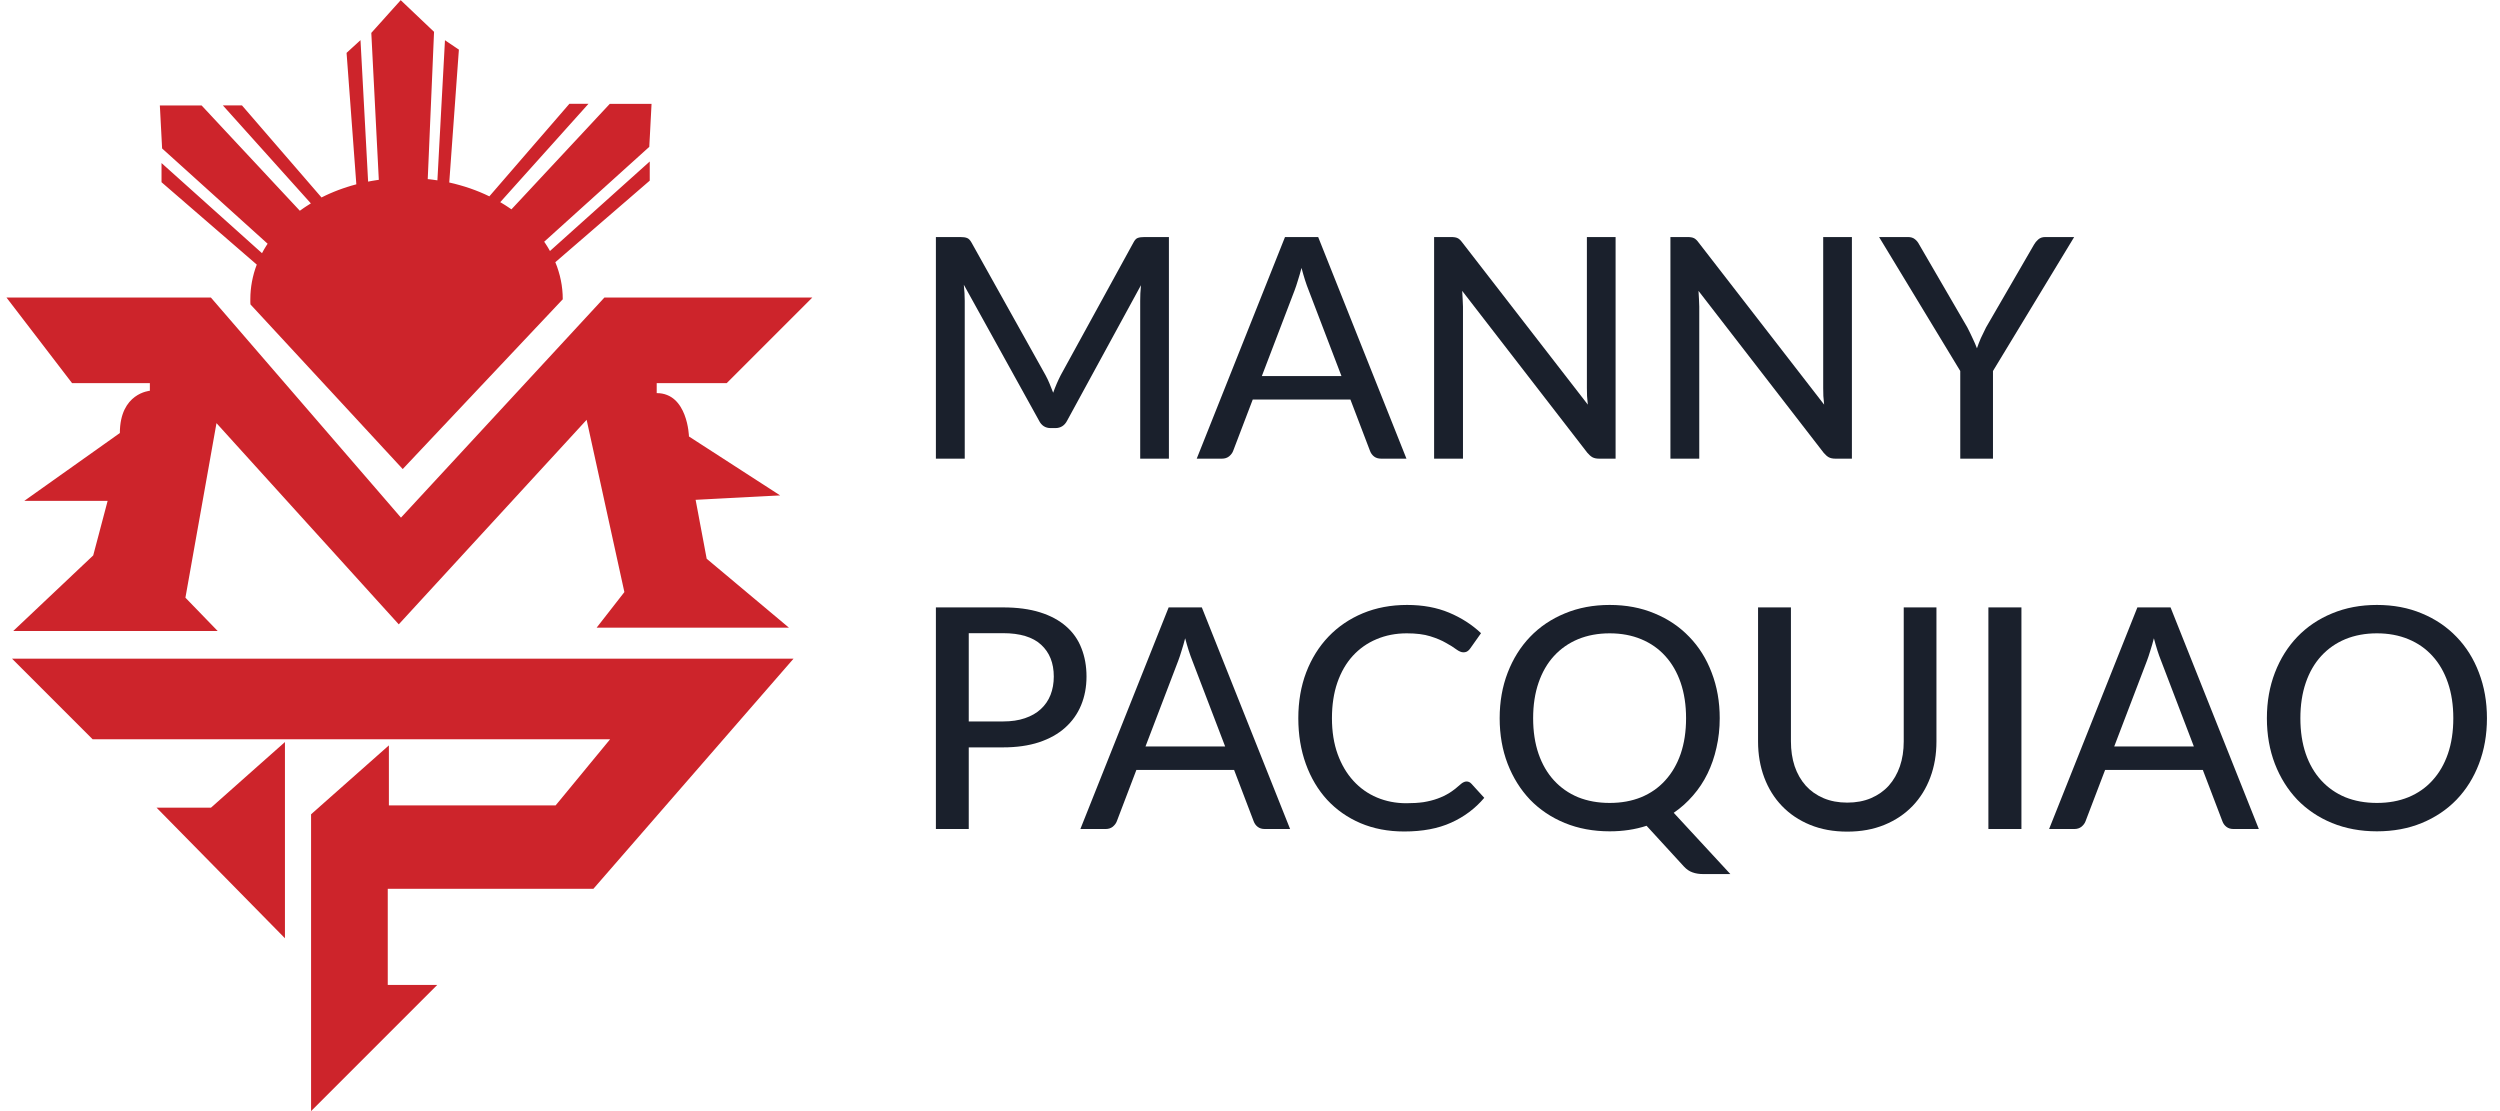 <svg width="126" height="56" viewBox="0 0 126 56" fill="none" xmlns="http://www.w3.org/2000/svg">
<g clip-path="url(#clip0_1203_17816)">
<path d="M7.553 19.302V19.694C7.553 19.694 7.529 19.696 7.488 19.703C7.446 19.71 7.387 19.723 7.317 19.744C7.245 19.765 7.163 19.795 7.074 19.837C6.986 19.879 6.891 19.933 6.797 20.003C6.702 20.073 6.608 20.159 6.519 20.264C6.431 20.369 6.348 20.494 6.277 20.641C6.206 20.788 6.147 20.958 6.106 21.154C6.065 21.35 6.041 21.572 6.041 21.824L5.439 22.252L4.836 22.68L4.234 23.107L3.632 23.535L3.029 23.962L2.427 24.39L1.825 24.817L1.223 25.245H5.424L5.334 25.588L5.243 25.932L5.152 26.275L5.061 26.619L4.971 26.962L4.88 27.306L4.789 27.649L4.698 27.993L4.194 28.469L3.69 28.945L3.186 29.422L2.682 29.898L2.178 30.374L1.674 30.851L1.17 31.327L0.666 31.803H10.971L10.768 31.593L10.565 31.383L10.361 31.173L10.158 30.963L9.955 30.753L9.751 30.543L9.548 30.333L9.345 30.123L9.541 29.023L9.736 27.924L9.932 26.824L10.128 25.725L10.324 24.625L10.52 23.526L10.715 22.426L10.911 21.326L12.059 22.594L13.208 23.862L14.356 25.129L15.504 26.397L16.653 27.664L17.801 28.932L18.949 30.2L20.098 31.467L21.281 30.178L22.465 28.89L23.648 27.601L24.832 26.313L26.016 25.024L27.199 23.735L28.383 22.447L29.566 21.158L29.804 22.244L30.042 23.329L30.28 24.414L30.517 25.5L30.755 26.585L30.993 27.67L31.231 28.756L31.469 29.841L31.294 30.065L31.119 30.29L30.944 30.514L30.77 30.738L30.595 30.962L30.42 31.187L30.245 31.411L30.07 31.635H39.763L39.245 31.201L38.727 30.767L38.209 30.332L37.69 29.898L37.172 29.464L36.654 29.029L36.135 28.595L35.617 28.161L35.547 27.79L35.478 27.418L35.408 27.047L35.338 26.676L35.268 26.305L35.199 25.933L35.129 25.562L35.059 25.191L35.592 25.163L36.124 25.135L36.657 25.107L37.189 25.08L37.722 25.052L38.254 25.024L38.787 24.996L39.319 24.969L38.745 24.597L38.17 24.226L37.596 23.855L37.021 23.483L36.447 23.112L35.872 22.741L35.298 22.37L34.723 21.998C34.723 21.998 34.722 21.964 34.718 21.905C34.713 21.845 34.705 21.76 34.69 21.657C34.675 21.554 34.654 21.435 34.623 21.307C34.592 21.179 34.551 21.042 34.499 20.906C34.446 20.769 34.382 20.633 34.301 20.504C34.222 20.376 34.127 20.257 34.014 20.154C33.901 20.051 33.77 19.966 33.618 19.907C33.467 19.846 33.294 19.813 33.098 19.813V19.309H36.627L37.167 18.769L37.706 18.23L38.245 17.691L38.785 17.151L39.324 16.612L39.863 16.073L40.403 15.534L40.942 14.994H30.464L29.182 16.381L27.901 17.768L26.619 19.155L25.337 20.542L24.055 21.929L22.773 23.316L21.491 24.702L20.209 26.089L19.012 24.702L17.814 23.316L16.616 21.929L15.418 20.542L14.22 19.155L13.022 17.768L11.825 16.381L10.627 14.994H0.325L0.739 15.534L1.152 16.073L1.565 16.612L1.979 17.151L2.392 17.691L2.805 18.23L3.218 18.769L3.632 19.309H7.554L7.553 19.302Z" fill="#CD242B"/>
<path d="M4.668 37.259H7.928H11.188H14.448H17.708H20.968H24.229H27.489H30.749L30.406 37.676L30.063 38.092L29.719 38.509L29.377 38.926L29.033 39.343L28.69 39.759L28.347 40.176L28.003 40.592H26.953H25.902H24.852H23.802H22.751H21.701H20.65H19.6V40.214V39.836V39.458V39.08V38.701V38.323V37.945V37.567L19.109 38.002L18.619 38.436L18.129 38.87L17.638 39.304L17.148 39.738L16.658 40.172L16.167 40.607L15.678 41.041V42.911V44.781V46.651V48.52V50.39V52.26V54.13V56L16.472 55.206L17.267 54.411L18.062 53.616L18.857 52.821L19.651 52.026L20.447 51.231L21.241 50.436L22.037 49.641H21.725H21.413H21.101H20.79H20.478H20.167H19.855H19.543V49.036V48.43V47.824V47.218V46.612V46.006V45.4V44.795H20.839H22.135H23.43H24.726H26.022H27.317H28.613H29.908L31.169 43.345L32.43 41.895L33.69 40.445L34.951 38.996L36.212 37.546L37.472 36.096L38.733 34.647L39.994 33.197H35.07H30.147H25.223H20.299H15.376H10.453H5.529H0.606L1.114 33.705L1.622 34.212L2.129 34.72L2.636 35.228L3.144 35.736L3.652 36.243L4.16 36.751L4.668 37.259Z" fill="#CD242B"/>
<path d="M7.889 40.705L8.698 41.528L9.507 42.35L10.316 43.173L11.125 43.996L11.934 44.819L12.743 45.642L13.552 46.465L14.361 47.288V46.052V44.816V43.58V42.344V41.108V39.871V38.635V37.399L13.895 37.812L13.429 38.225L12.963 38.638L12.497 39.052L12.032 39.465L11.567 39.878L11.101 40.291L10.635 40.705H10.291H9.949H9.605H9.262H8.919H8.576H8.233H7.889Z" fill="#CD242B"/>
<path d="M13.488 12.284C13.475 12.303 13.463 12.323 13.45 12.342C13.437 12.362 13.425 12.381 13.412 12.401C13.4 12.42 13.388 12.44 13.376 12.46C13.364 12.479 13.352 12.5 13.34 12.519C13.328 12.54 13.316 12.559 13.304 12.579C13.293 12.6 13.282 12.619 13.271 12.639C13.259 12.659 13.248 12.68 13.238 12.7C13.226 12.72 13.216 12.741 13.205 12.761L12.572 12.193L11.939 11.625L11.306 11.057L10.673 10.49L10.04 9.922L9.407 9.354L8.774 8.786L8.141 8.218V9.184L8.741 9.703L9.341 10.222L9.941 10.741L10.541 11.26L11.141 11.779L11.741 12.298L12.341 12.817L12.941 13.336C12.915 13.405 12.89 13.475 12.866 13.545C12.843 13.614 12.821 13.686 12.801 13.756C12.781 13.827 12.762 13.899 12.746 13.971C12.728 14.043 12.713 14.115 12.7 14.188C12.686 14.261 12.674 14.334 12.664 14.408C12.653 14.481 12.645 14.556 12.638 14.63C12.631 14.704 12.626 14.779 12.622 14.854C12.618 14.929 12.617 15.005 12.617 15.081C12.617 15.092 12.617 15.102 12.617 15.114C12.617 15.125 12.617 15.135 12.617 15.147C12.617 15.158 12.617 15.168 12.617 15.18C12.617 15.191 12.617 15.201 12.617 15.213C12.618 15.224 12.617 15.235 12.618 15.245C12.618 15.256 12.619 15.267 12.62 15.277C12.62 15.288 12.62 15.299 12.621 15.309C12.621 15.32 12.622 15.331 12.623 15.342L13.253 16.023L13.883 16.704L14.513 17.385L15.143 18.066L15.773 18.747L16.403 19.428L17.033 20.109L17.663 20.79L17.992 21.146L18.322 21.503L18.651 21.859L18.98 22.215L19.309 22.572L19.639 22.928L19.968 23.284L20.297 23.64L20.618 23.3L20.939 22.959L21.26 22.619L21.581 22.278L21.902 21.938L22.223 21.597L22.544 21.257L22.865 20.916L23.552 20.187L24.239 19.458L24.927 18.729L25.614 18L26.301 17.271L26.988 16.542L27.676 15.813L28.363 15.084C28.363 15.002 28.361 14.921 28.357 14.841C28.354 14.76 28.348 14.679 28.339 14.6C28.331 14.52 28.321 14.441 28.309 14.361C28.297 14.283 28.283 14.204 28.267 14.126C28.252 14.048 28.234 13.971 28.214 13.893C28.195 13.816 28.173 13.74 28.149 13.664C28.126 13.588 28.102 13.512 28.075 13.437C28.047 13.362 28.019 13.288 27.988 13.215L28.583 12.701L29.178 12.187L29.773 11.673L30.367 11.159L30.962 10.646L31.557 10.132L32.152 9.618L32.747 9.104V8.139L32.118 8.703L31.489 9.267L30.861 9.831L30.233 10.395L29.604 10.959L28.975 11.523L28.347 12.087L27.718 12.651C27.707 12.631 27.696 12.611 27.684 12.591C27.673 12.572 27.661 12.552 27.65 12.532C27.638 12.512 27.627 12.492 27.615 12.473C27.603 12.453 27.591 12.434 27.579 12.414C27.567 12.395 27.554 12.375 27.542 12.356C27.529 12.336 27.517 12.317 27.505 12.298C27.492 12.278 27.479 12.26 27.466 12.24C27.453 12.221 27.44 12.202 27.427 12.183L28.09 11.585L28.751 10.988L29.413 10.39L30.076 9.792L30.738 9.194L31.4 8.596L32.062 7.999L32.724 7.401L32.738 7.13L32.753 6.859L32.767 6.589L32.781 6.318L32.795 6.047L32.81 5.776L32.824 5.505L32.838 5.235H30.733L30.113 5.899L29.494 6.564L28.874 7.228L28.255 7.893L27.635 8.557L27.015 9.222L26.396 9.887L25.776 10.551C25.754 10.535 25.731 10.52 25.708 10.504C25.686 10.488 25.662 10.472 25.639 10.457C25.616 10.442 25.593 10.427 25.569 10.411C25.546 10.396 25.523 10.38 25.499 10.365C25.475 10.35 25.452 10.335 25.428 10.32C25.404 10.305 25.38 10.29 25.356 10.276C25.332 10.261 25.308 10.247 25.284 10.232C25.26 10.218 25.236 10.204 25.212 10.19L25.767 9.57L26.323 8.95L26.879 8.331L27.435 7.711L27.991 7.092L28.546 6.472L29.102 5.853L29.658 5.233H28.696L28.192 5.816L27.688 6.399L27.183 6.982L26.679 7.564L26.175 8.147L25.671 8.73L25.167 9.313L24.663 9.896C24.586 9.858 24.507 9.821 24.428 9.785C24.348 9.749 24.268 9.715 24.187 9.681C24.106 9.647 24.024 9.615 23.941 9.584C23.858 9.552 23.774 9.522 23.691 9.493C23.607 9.464 23.521 9.436 23.435 9.409C23.348 9.382 23.262 9.356 23.174 9.332C23.087 9.307 22.999 9.284 22.91 9.261C22.822 9.239 22.732 9.217 22.642 9.198L22.703 8.361L22.763 7.524L22.824 6.687L22.885 5.85L22.946 5.013L23.006 4.176L23.067 3.339L23.128 2.501L23.04 2.442L22.952 2.383L22.865 2.324L22.777 2.264L22.689 2.205L22.601 2.146L22.514 2.087L22.426 2.027L22.379 2.91L22.331 3.793L22.283 4.676L22.235 5.559L22.188 6.442L22.14 7.324L22.093 8.207L22.045 9.09C22.025 9.087 22.004 9.084 21.985 9.081C21.965 9.078 21.944 9.075 21.924 9.072C21.904 9.069 21.884 9.066 21.863 9.064C21.843 9.061 21.823 9.058 21.803 9.055C21.782 9.053 21.762 9.05 21.742 9.048C21.722 9.046 21.701 9.043 21.681 9.04C21.661 9.038 21.641 9.036 21.62 9.034C21.599 9.031 21.579 9.029 21.558 9.027L21.598 8.099L21.638 7.171L21.677 6.244L21.717 5.316L21.757 4.388L21.797 3.46L21.836 2.532L21.876 1.604L21.666 1.405L21.456 1.205L21.246 1.006L21.036 0.806L20.826 0.607L20.616 0.407L20.406 0.208L20.196 0.008L20.011 0.215L19.825 0.421L19.64 0.627L19.455 0.833L19.27 1.04L19.084 1.246L18.899 1.452L18.714 1.658L18.761 2.584L18.808 3.51L18.856 4.435L18.903 5.361L18.95 6.286L18.997 7.212L19.045 8.137L19.092 9.063C19.069 9.066 19.046 9.07 19.024 9.073C19.001 9.076 18.979 9.079 18.956 9.083C18.934 9.087 18.911 9.09 18.889 9.094C18.866 9.097 18.844 9.101 18.821 9.105C18.799 9.109 18.776 9.112 18.754 9.116C18.731 9.12 18.709 9.124 18.687 9.128C18.664 9.132 18.643 9.136 18.62 9.141C18.598 9.145 18.576 9.149 18.553 9.154L18.505 8.263L18.457 7.371L18.409 6.479L18.361 5.588L18.313 4.697L18.265 3.806L18.217 2.915L18.169 2.023L18.081 2.103L17.994 2.183L17.906 2.264L17.818 2.344L17.73 2.424L17.643 2.504L17.555 2.585L17.467 2.665L17.529 3.493L17.59 4.321L17.652 5.149L17.713 5.977L17.775 6.805L17.836 7.633L17.898 8.461L17.959 9.29C17.881 9.31 17.804 9.332 17.727 9.354C17.649 9.377 17.574 9.4 17.498 9.424C17.422 9.448 17.347 9.473 17.273 9.499C17.199 9.525 17.125 9.551 17.051 9.579C16.977 9.607 16.905 9.635 16.833 9.665C16.761 9.694 16.69 9.725 16.62 9.755C16.549 9.786 16.479 9.818 16.41 9.851C16.341 9.884 16.272 9.917 16.204 9.952L15.703 9.372L15.202 8.792L14.701 8.212L14.2 7.633L13.699 7.053L13.198 6.473L12.697 5.893L12.196 5.313H11.233L11.788 5.931L12.342 6.548L12.896 7.165L13.451 7.783L14.005 8.4L14.559 9.017L15.114 9.635L15.668 10.252C15.644 10.266 15.62 10.281 15.596 10.296C15.572 10.311 15.548 10.326 15.525 10.341C15.501 10.356 15.477 10.371 15.454 10.386C15.431 10.401 15.408 10.417 15.384 10.432C15.361 10.448 15.338 10.463 15.315 10.478C15.292 10.494 15.27 10.51 15.247 10.526C15.225 10.541 15.202 10.557 15.18 10.574C15.157 10.589 15.135 10.606 15.112 10.622L14.493 9.959L13.874 9.296L13.256 8.632L12.637 7.969L12.018 7.306L11.399 6.643L10.78 5.979L10.162 5.316H8.056L8.071 5.586L8.085 5.857L8.099 6.128L8.113 6.399L8.128 6.67L8.142 6.94L8.156 7.211L8.17 7.482L8.836 8.083L9.501 8.683L10.166 9.284L10.832 9.885L11.497 10.486L12.162 11.087L12.827 11.687L13.492 12.288L13.488 12.284Z" fill="#CD242B"/>
</g>
<path d="M58.913 11.947V23.116H57.466V15.167C57.466 15.047 57.469 14.92 57.474 14.786C57.484 14.651 57.495 14.513 57.505 14.373L53.787 21.194C53.658 21.448 53.458 21.576 53.188 21.576H52.955C52.686 21.576 52.489 21.448 52.364 21.194L48.576 14.35C48.607 14.64 48.623 14.913 48.623 15.167V23.116H47.169V11.947H48.397C48.543 11.947 48.654 11.962 48.732 11.993C48.815 12.019 48.893 12.097 48.965 12.227L52.699 18.916C52.771 19.05 52.839 19.193 52.901 19.343C52.963 19.494 53.023 19.644 53.08 19.794C53.188 19.488 53.316 19.193 53.461 18.908L57.124 12.227C57.191 12.097 57.264 12.019 57.342 11.993C57.425 11.962 57.539 11.947 57.684 11.947H58.913Z" fill="#1A202C"/>
<path d="M67.61 18.954L65.954 14.622C65.834 14.327 65.715 13.953 65.596 13.502C65.539 13.725 65.479 13.933 65.417 14.124C65.36 14.316 65.303 14.487 65.246 14.638L63.597 18.954H67.61ZM70.885 23.116H69.609C69.464 23.116 69.345 23.079 69.251 23.007C69.158 22.934 69.091 22.841 69.049 22.727L68.061 20.137H63.138L62.15 22.727C62.114 22.825 62.047 22.916 61.948 22.999C61.85 23.077 61.73 23.116 61.59 23.116H60.315L64.764 11.947H66.436L70.885 23.116Z" fill="#1A202C"/>
<path d="M81.426 11.947V23.116H80.586C80.456 23.116 80.347 23.092 80.259 23.046C80.176 22.999 80.091 22.924 80.002 22.82L73.695 14.661C73.705 14.801 73.713 14.938 73.718 15.073C73.728 15.208 73.734 15.335 73.734 15.454V23.116H72.279V11.947H73.135C73.28 11.947 73.389 11.965 73.461 12.001C73.534 12.032 73.614 12.107 73.703 12.227L80.026 20.393C80.01 20.243 79.997 20.098 79.987 19.958C79.982 19.813 79.979 19.678 79.979 19.553V11.947H81.426Z" fill="#1A202C"/>
<path d="M93.336 11.947V23.116H92.496C92.366 23.116 92.257 23.092 92.169 23.046C92.086 22.999 92 22.924 91.912 22.82L85.605 14.661C85.615 14.801 85.623 14.938 85.628 15.073C85.638 15.208 85.643 15.335 85.643 15.454V23.116H84.189V11.947H85.044C85.19 11.947 85.299 11.965 85.371 12.001C85.444 12.032 85.524 12.107 85.612 12.227L91.936 20.393C91.92 20.243 91.907 20.098 91.897 19.958C91.891 19.813 91.889 19.678 91.889 19.553V11.947H93.336Z" fill="#1A202C"/>
<path d="M100.446 18.698V23.116H98.797V18.698L94.706 11.947H96.161C96.306 11.947 96.423 11.983 96.511 12.056C96.599 12.123 96.672 12.214 96.729 12.328L99.155 16.504C99.254 16.696 99.342 16.878 99.42 17.049C99.503 17.22 99.575 17.389 99.638 17.554C99.695 17.389 99.759 17.22 99.832 17.049C99.91 16.878 99.998 16.696 100.096 16.504L102.515 12.328C102.567 12.234 102.637 12.149 102.725 12.071C102.819 11.988 102.935 11.947 103.075 11.947H104.538L100.446 18.698Z" fill="#1A202C"/>
<path d="M50.552 36.361C50.972 36.361 51.34 36.307 51.656 36.198C51.978 36.089 52.245 35.936 52.457 35.739C52.675 35.537 52.839 35.298 52.947 35.023C53.056 34.743 53.111 34.435 53.111 34.098C53.111 33.419 52.898 32.884 52.473 32.495C52.053 32.107 51.413 31.912 50.552 31.912H48.825V36.361H50.552ZM50.552 30.613C51.267 30.613 51.89 30.696 52.419 30.862C52.947 31.028 53.386 31.264 53.733 31.57C54.08 31.871 54.337 32.236 54.503 32.667C54.674 33.097 54.76 33.574 54.76 34.098C54.76 34.621 54.669 35.104 54.487 35.544C54.306 35.98 54.039 36.356 53.686 36.672C53.334 36.989 52.893 37.235 52.364 37.411C51.84 37.582 51.236 37.668 50.552 37.668H48.825V41.782H47.169V30.613H50.552Z" fill="#1A202C"/>
<path d="M61.747 37.621L60.09 33.289C59.971 32.993 59.851 32.62 59.732 32.169C59.675 32.392 59.615 32.599 59.553 32.791C59.496 32.983 59.439 33.154 59.382 33.304L57.733 37.621H61.747ZM65.021 41.782H63.745C63.6 41.782 63.481 41.746 63.388 41.673C63.294 41.601 63.227 41.507 63.185 41.393L62.198 38.803H57.274L56.287 41.393C56.25 41.492 56.183 41.583 56.084 41.666C55.986 41.743 55.867 41.782 55.727 41.782H54.451L58.9 30.613H60.572L65.021 41.782Z" fill="#1A202C"/>
<path d="M73.913 39.387C74.006 39.387 74.087 39.423 74.154 39.495L74.807 40.211C74.351 40.75 73.793 41.168 73.135 41.463C72.482 41.759 71.694 41.907 70.771 41.907C69.962 41.907 69.228 41.767 68.569 41.487C67.916 41.207 67.356 40.815 66.889 40.312C66.428 39.809 66.07 39.208 65.816 38.508C65.562 37.808 65.435 37.038 65.435 36.198C65.435 35.358 65.567 34.588 65.832 33.888C66.101 33.188 66.477 32.586 66.959 32.083C67.442 31.58 68.017 31.189 68.686 30.909C69.36 30.629 70.104 30.489 70.918 30.489C71.712 30.489 72.417 30.619 73.034 30.878C73.651 31.137 74.188 31.482 74.644 31.912L74.099 32.682C74.063 32.739 74.016 32.786 73.959 32.822C73.908 32.858 73.838 32.877 73.749 32.877C73.651 32.877 73.534 32.827 73.399 32.729C73.27 32.63 73.096 32.522 72.878 32.402C72.666 32.278 72.401 32.166 72.085 32.068C71.769 31.969 71.375 31.92 70.903 31.92C70.348 31.92 69.84 32.019 69.378 32.215C68.917 32.407 68.518 32.687 68.18 33.056C67.849 33.419 67.589 33.867 67.403 34.401C67.221 34.93 67.13 35.529 67.13 36.198C67.13 36.877 67.227 37.481 67.418 38.01C67.61 38.539 67.875 38.987 68.212 39.355C68.549 39.724 68.945 40.004 69.402 40.196C69.858 40.387 70.35 40.483 70.879 40.483C71.201 40.483 71.489 40.465 71.743 40.429C72.002 40.387 72.238 40.328 72.451 40.25C72.668 40.172 72.873 40.074 73.065 39.954C73.257 39.83 73.446 39.682 73.633 39.511C73.674 39.475 73.718 39.446 73.765 39.425C73.812 39.4 73.861 39.387 73.913 39.387Z" fill="#1A202C"/>
<path d="M77.27 36.198C77.27 36.867 77.361 37.465 77.543 37.994C77.724 38.518 77.983 38.964 78.32 39.332C78.657 39.7 79.062 39.983 79.534 40.18C80.011 40.372 80.542 40.468 81.128 40.468C81.714 40.468 82.243 40.372 82.715 40.18C83.192 39.983 83.596 39.7 83.928 39.332C84.265 38.964 84.524 38.518 84.706 37.994C84.887 37.465 84.978 36.867 84.978 36.198C84.978 35.534 84.887 34.938 84.706 34.409C84.524 33.88 84.265 33.431 83.928 33.063C83.596 32.695 83.192 32.413 82.715 32.215C82.243 32.019 81.714 31.92 81.128 31.92C80.542 31.92 80.011 32.019 79.534 32.215C79.062 32.413 78.657 32.695 78.32 33.063C77.983 33.431 77.724 33.88 77.543 34.409C77.361 34.938 77.27 35.534 77.27 36.198ZM87.21 44.053H85.841C85.639 44.053 85.46 44.025 85.305 43.968C85.149 43.916 85.004 43.817 84.869 43.672L82.987 41.619C82.417 41.806 81.797 41.899 81.128 41.899C80.304 41.899 79.549 41.759 78.865 41.479C78.186 41.199 77.602 40.807 77.115 40.304C76.633 39.796 76.257 39.195 75.987 38.5C75.717 37.8 75.583 37.033 75.583 36.198C75.583 35.368 75.717 34.603 75.987 33.903C76.257 33.203 76.633 32.602 77.115 32.099C77.602 31.591 78.186 31.197 78.865 30.917C79.549 30.631 80.304 30.489 81.128 30.489C81.958 30.489 82.712 30.631 83.391 30.917C84.071 31.197 84.654 31.591 85.141 32.099C85.629 32.602 86.005 33.203 86.269 33.903C86.539 34.603 86.674 35.368 86.674 36.198C86.674 36.716 86.619 37.212 86.51 37.683C86.407 38.15 86.256 38.586 86.059 38.99C85.862 39.394 85.618 39.763 85.328 40.094C85.043 40.426 84.719 40.717 84.356 40.965L87.21 44.053Z" fill="#1A202C"/>
<path d="M93.102 40.452C93.548 40.452 93.947 40.377 94.299 40.227C94.652 40.076 94.95 39.866 95.194 39.597C95.438 39.322 95.624 38.998 95.754 38.624C95.884 38.246 95.948 37.828 95.948 37.372V30.613H97.597V37.372C97.597 38.026 97.494 38.63 97.286 39.184C97.079 39.739 96.781 40.219 96.392 40.623C96.003 41.028 95.531 41.344 94.976 41.572C94.421 41.8 93.797 41.914 93.102 41.914C92.407 41.914 91.782 41.8 91.227 41.572C90.672 41.344 90.201 41.028 89.812 40.623C89.423 40.219 89.125 39.739 88.917 39.184C88.71 38.63 88.606 38.026 88.606 37.372V30.613H90.263V37.364C90.263 37.821 90.325 38.238 90.45 38.617C90.579 38.995 90.766 39.322 91.01 39.597C91.253 39.866 91.551 40.076 91.904 40.227C92.257 40.377 92.656 40.452 93.102 40.452Z" fill="#1A202C"/>
<path d="M101.88 41.782H100.215V30.613H101.88V41.782Z" fill="#1A202C"/>
<path d="M110.57 37.621L108.914 33.289C108.794 32.993 108.675 32.62 108.556 32.169C108.499 32.392 108.439 32.599 108.377 32.791C108.32 32.983 108.263 33.154 108.206 33.304L106.557 37.621H110.57ZM113.845 41.782H112.569C112.424 41.782 112.305 41.746 112.212 41.673C112.118 41.601 112.051 41.507 112.009 41.393L111.022 38.803H106.098L105.11 41.393C105.074 41.492 105.007 41.583 104.908 41.666C104.81 41.743 104.69 41.782 104.55 41.782H103.275L107.724 30.613H109.396L113.845 41.782Z" fill="#1A202C"/>
<path d="M125.342 36.198C125.342 37.033 125.207 37.8 124.938 38.5C124.673 39.195 124.297 39.796 123.81 40.304C123.322 40.807 122.739 41.199 122.06 41.479C121.381 41.759 120.626 41.899 119.797 41.899C118.972 41.899 118.218 41.759 117.533 41.479C116.854 41.199 116.271 40.807 115.783 40.304C115.301 39.796 114.925 39.195 114.655 38.5C114.386 37.8 114.251 37.033 114.251 36.198C114.251 35.368 114.386 34.603 114.655 33.903C114.925 33.203 115.301 32.602 115.783 32.099C116.271 31.591 116.854 31.197 117.533 30.917C118.218 30.631 118.972 30.489 119.797 30.489C120.626 30.489 121.381 30.631 122.06 30.917C122.739 31.197 123.322 31.591 123.81 32.099C124.297 32.602 124.673 33.203 124.938 33.903C125.207 34.603 125.342 35.368 125.342 36.198ZM123.647 36.198C123.647 35.534 123.556 34.938 123.374 34.409C123.193 33.88 122.934 33.431 122.597 33.063C122.265 32.695 121.86 32.413 121.383 32.215C120.911 32.019 120.382 31.92 119.797 31.92C119.211 31.92 118.679 32.019 118.202 32.215C117.73 32.413 117.326 32.695 116.989 33.063C116.652 33.431 116.392 33.88 116.211 34.409C116.03 34.938 115.939 35.534 115.939 36.198C115.939 36.867 116.03 37.465 116.211 37.994C116.392 38.518 116.652 38.964 116.989 39.332C117.326 39.7 117.73 39.983 118.202 40.18C118.679 40.372 119.211 40.468 119.797 40.468C120.382 40.468 120.911 40.372 121.383 40.18C121.86 39.983 122.265 39.7 122.597 39.332C122.934 38.964 123.193 38.518 123.374 37.994C123.556 37.465 123.647 36.867 123.647 36.198Z" fill="#1A202C"/>
<defs>
<clipPath id="clip0_1203_17816">
<rect width="40.621" height="56" fill="white" transform="translate(0.325)"/>
</clipPath>
</defs>
</svg>
